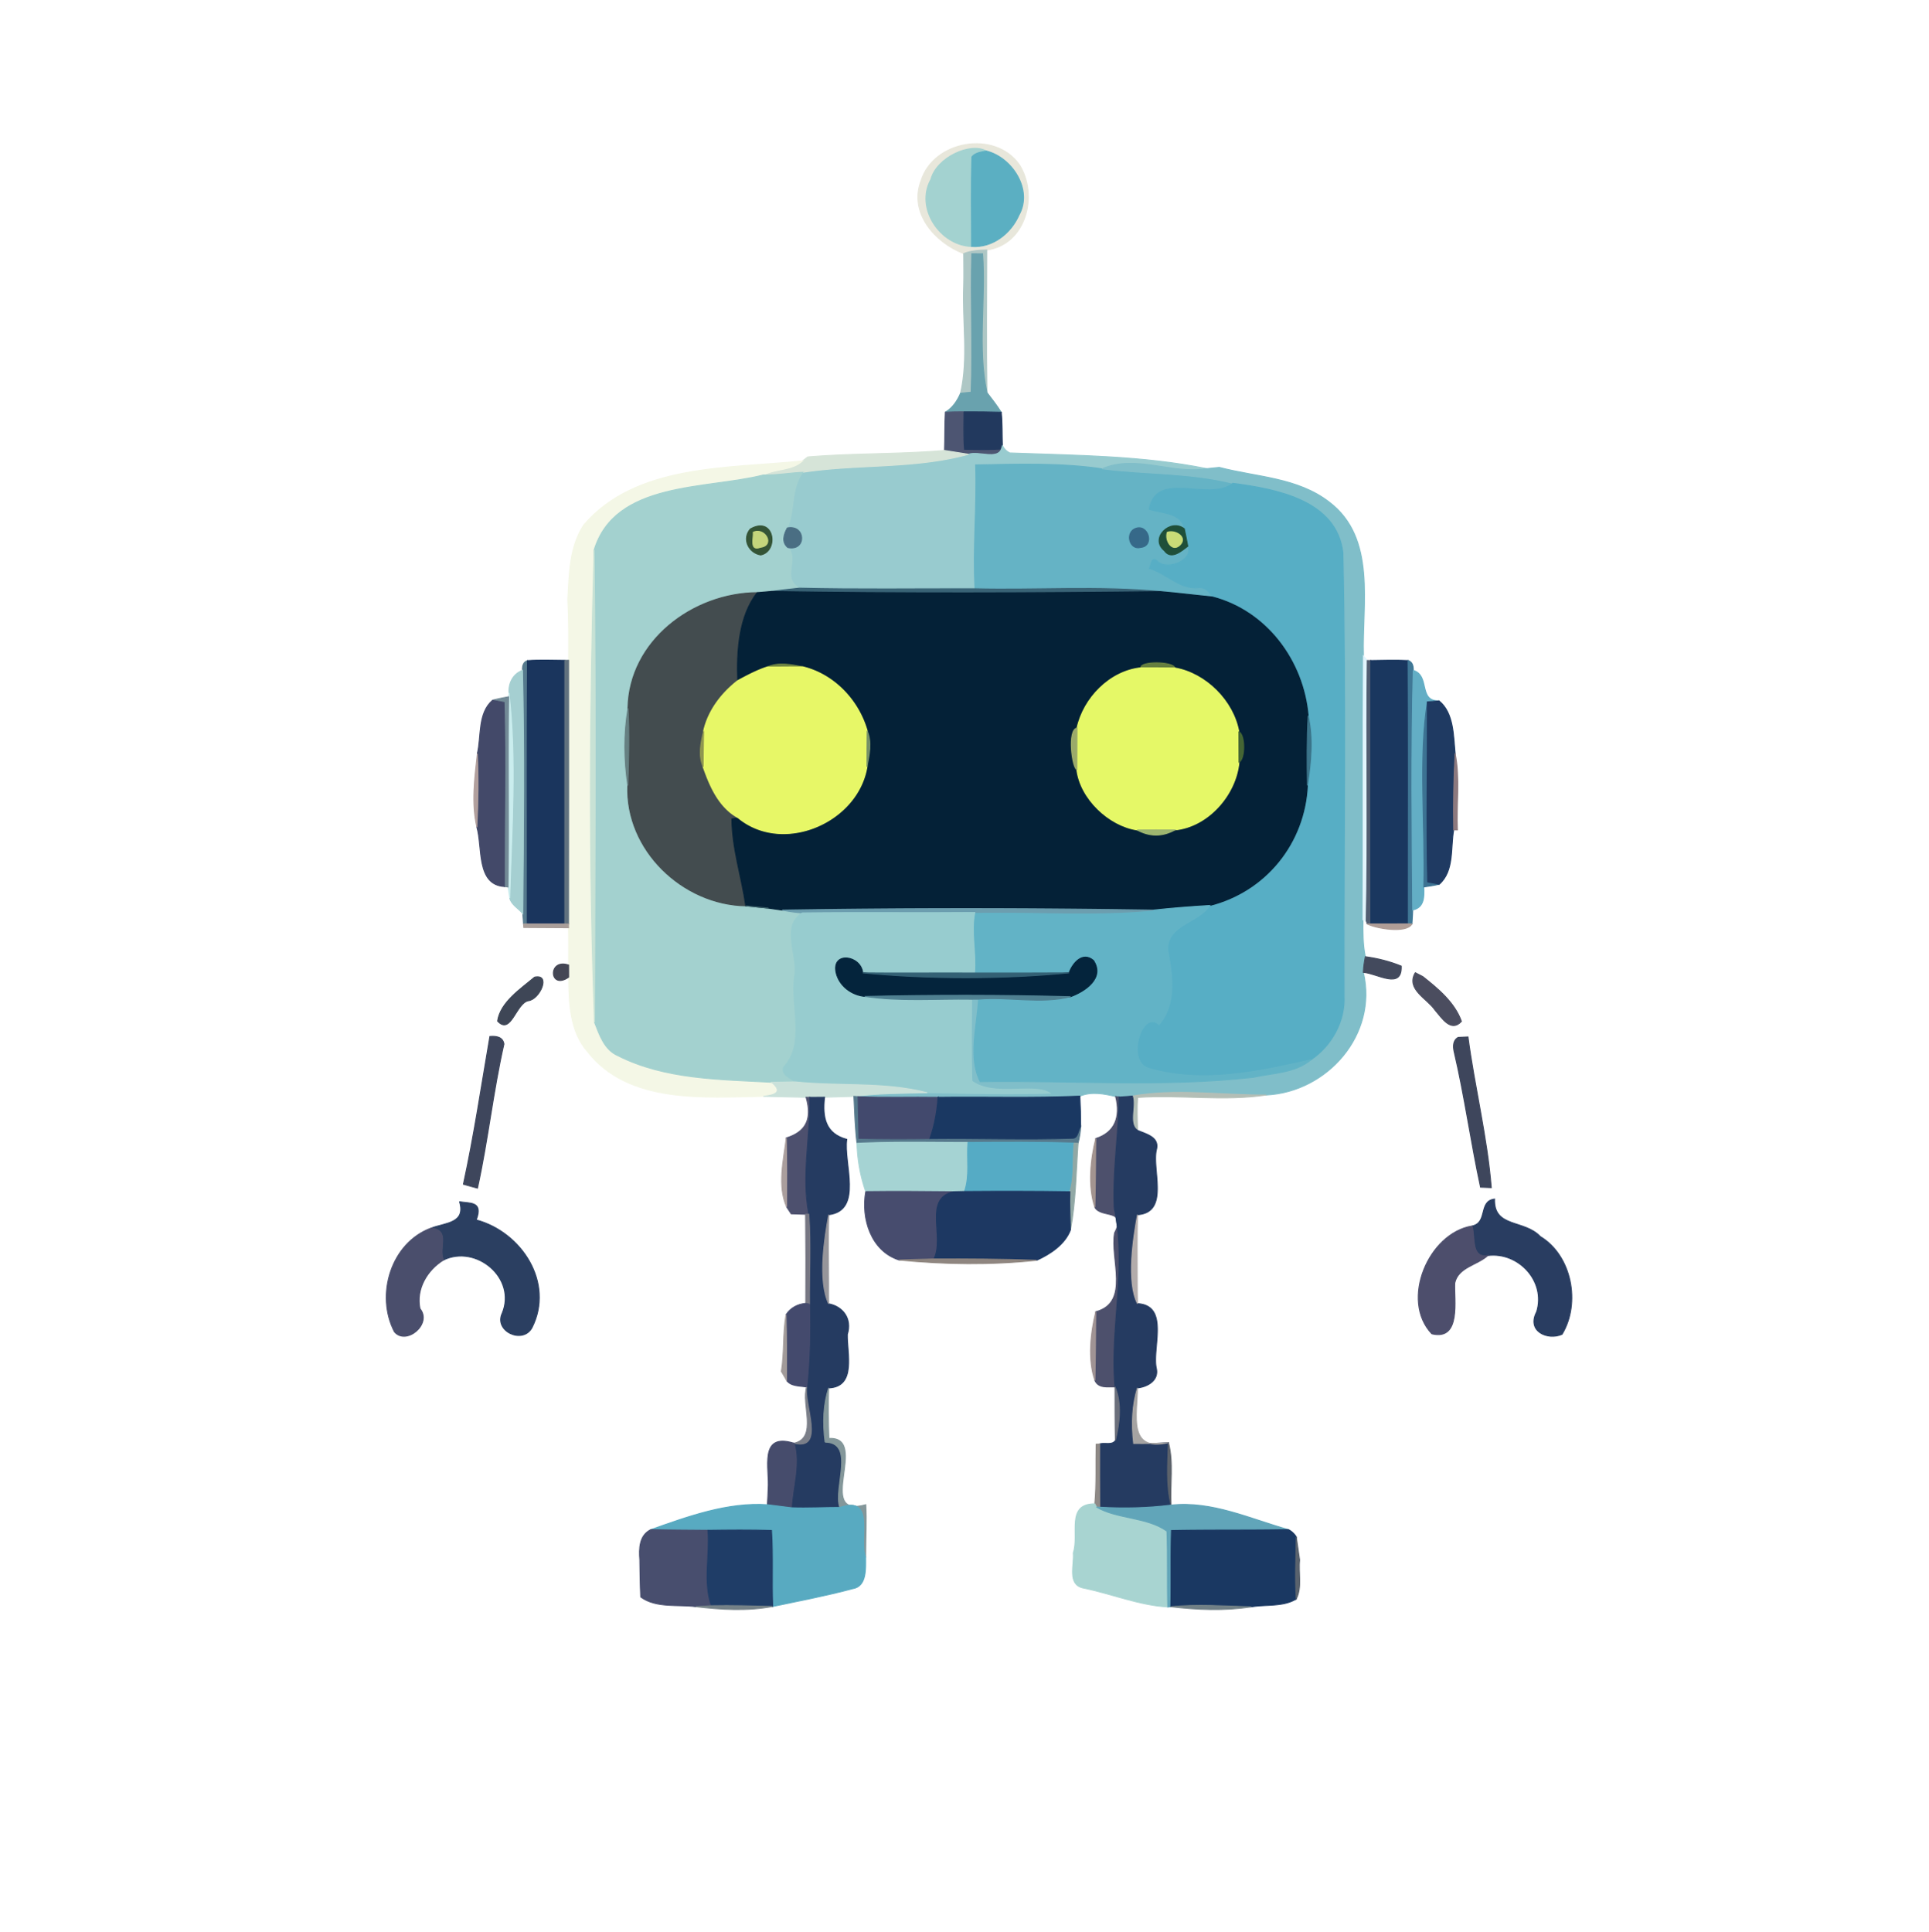<svg xmlns="http://www.w3.org/2000/svg" width="683" height="684" fill="none" viewBox="0 0 683 684"><path fill="#E8E7DB" stroke="#E8E7DB" stroke-width=".333" d="M326.119 63.993c4.387-14.214 26.16-18.014 34.774-5.707 6.853 10.68 2.52 28.28-11.507 30.24-2.773.027-5.573.24-8.173 1.267-10.054-3.854-19.494-14.347-15.094-25.8Z"/><path fill="#A3D2D0" stroke="#A3D2D0" stroke-width=".333" d="M329.6 63.527c2-7.787 14.067-13.294 19.613-10.053-1.813.386-3.813.533-5.093 2.053-.347 10.587-.107 21.16-.133 31.746-11.147-.346-20.067-13.626-14.387-23.746Z"/><path fill="#5BAFC2" stroke="#5BAFC2" stroke-width=".333" d="M344.119 55.526c1.28-1.52 3.28-1.667 5.094-2.053 9.12 2.226 16.573 13.72 11.613 22.6-2.893 6.626-9.387 11.746-16.84 11.2.027-10.587-.213-21.16.133-31.747Z"/><path fill="#AEC7C5" stroke="#AEC7C5" stroke-width=".333" d="M341.214 89.794c2.6-1.027 5.4-1.24 8.173-1.267-.04 16.814-.213 33.64.054 50.467-3.414-15.893-.334-32.84-1.534-49.12-.96-.013-2.866-.013-3.826-.027-.494 16.347.4 32.707-.24 49.04-.934.094-2.8.267-3.734.36 2.814-12.32.6-25.306 1.094-37.853.106-3.867.013-7.733.013-11.6Z"/><path fill="#69A2AE" stroke="#69A2AE" stroke-width=".333" d="M344.08 89.846c.96.013 2.867.013 3.827.026 1.2 16.28-1.88 33.227 1.533 49.12 1.747 2.28 3.534 4.547 5.067 6.987-4.427-.107-8.8-.187-13.2-.147-2.2-.013-4.4.027-6.6.134 2.6-1.56 4.213-4 5.4-6.72.933-.094 2.8-.267 3.733-.36.64-16.334-.253-32.694.24-49.04Z"/><path fill="#4D5572" stroke="#4D5572" stroke-width=".333" d="M334.707 145.966c2.2-.107 4.4-.147 6.6-.133-.013 4.413-.186 8.853.187 13.253 4.333.12 8.733.173 13.067-.08-1.374 3.88-8.24.587-11.627 1.84-2.133-.333-6.387-1-8.52-1.347.187-4.506.04-9.04.293-13.533Z"/><path fill="#22395E" stroke="#22395E" stroke-width=".333" d="M341.308 145.833c4.4-.04 8.773.04 13.2.146.413 3.934.266 7.88.413 11.84l-.36 1.187c-4.333.253-8.733.2-13.067.08-.373-4.4-.2-8.84-.186-13.253Z"/><path fill="#98CBCF" stroke="#98CBCF" stroke-width=".333" d="M354.92 157.82c.613 1.16 1.48 2.014 2.6 2.56 23.226.88 46.986.92 69.76 5.56-12.254 2.107-25.067-5.16-37.08.054-14.814-2.187-29.84-1.654-44.76-1.374.52 14.6-1.054 29.347-.214 43.854-20.733-.054-41.453.28-62.173-.227-6.533-3.52.067-10.2-4.107-14.373 6.734 1.426 6.414-8.24-.186-6.934 2.853-6.4 1.066-13.706 5.48-19.706 19.493-2.987 39.586-1.107 58.693-6.387 3.387-1.253 10.253 2.04 11.627-1.84l.36-1.187Z"/><path fill="#D6E4D8" stroke="#D6E4D8" stroke-width=".333" d="M286.013 161.793c16.107-1.36 32.293-.92 48.4-2.293 2.133.347 6.387 1.013 8.52 1.347-19.107 5.28-39.2 3.4-58.693 6.386-4.667.187-9.28 1.08-13.947.947 4.427-2.32 10.053-1.467 13.88-4.987a90.828 90.828 0 0 0 1.84-1.4Z"/><path fill="#F4F7E6" stroke="#F4F7E6" stroke-width=".333" d="M206.679 185.887c18.52-21.734 51.533-19.934 77.493-22.694-3.826 3.52-9.453 2.667-13.88 4.987-20.253 5.16-52.573 2.147-59.946 26.64-1.587 55.573-1.92 111.627.16 167.16 1.746 4.453 3.453 9.707 8.226 11.8 16.72 8.493 36.2 8.413 54.494 9.44 4.12 3.427 1.253 4.56-2.92 4.973-20.8.374-47.867 2.694-62.227-15.76-6.347-7.093-6.653-17.426-6.733-26.426 0-1.08-.014-3.227-.014-4.294.014-4.426.054-8.8-.013-13.2l-.013-1.333c.053-31.12.026-62.253.026-93.373.027-7.214.107-14.414-.293-21.6.48-8.987.547-18.547 5.64-26.32Z"/><path fill="#65B3C5" stroke="#65B3C5" stroke-width=".333" d="M345.44 164.621c14.92-.28 29.947-.813 44.76 1.373 15.387 1.987 31.2 1.294 46.333 5.134-8.56 6.773-27.066-4.987-29.64 9.186 4.44 1.52 11.507 1.094 12.427 6.92-4.92-3.866-12.387 3.36-7.08 7.72 2.427 3.427 6.027.214 8.32-1.546 2.267 4.786-7.227 8.76-10.68 5.386-2.053-2.146-2.293 1-2.88 2.494 6 1.746 10.707 7.506 17.32 6.786 2.347-.306 3.92 1.48 5 3.32-6.12-.613-12.227-1.386-18.347-1.92-21.853-2.106-43.84-.466-65.746-1-.84-14.506.733-29.253.213-43.853Z"/><path fill="#80BEC9" stroke="#80BEC9" stroke-width=".333" d="M390.199 165.992c12.013-5.213 24.827 2.054 37.08-.053 1.467-.133 2.947-.28 4.427-.453 13.186 3.466 27.706 3.56 38.96 12.293 16.853 12.8 11.533 36.267 12.093 54.427-.227 31.16.013 62.32-.16 93.493-.04 4.333-.08 8.76.827 13.053-.347 1.827-.654 3.68-.707 5.547 5.2 22.013-12.773 42.347-34.333 43.413-15.734.134-31.88-2.36-47.454.387-1.573.147-3.146.267-4.706.36l-1.2-.2c-4.214-1-8.587-1.84-12.68-.133-16.734.746-33.48.186-50.214.413-9.453-.147-18.893.187-28.32-.213l-1.466-.12c8.6-1.147 17.293-1.054 25.96-1.294 14.48.24 28.973.574 43.453.16-5.8-3.746-19.707 1.48-27.64-4.24-.32-9.68-.133-19.36-.12-29.026.613-.014 1.853-.014 2.467-.027-.534 9.293-3.747 21.013.6 29.213 32.213-.506 64.626 2.094 96.706-1.533 6.88-1.547 14.787-1.453 20.454-6.24 7.373-5.027 12.16-13.707 11.666-22.733-.12-52.267.76-104.667-.413-156.867-2.24-18.52-23.573-22.48-38.947-24.493-15.133-3.84-30.946-3.147-46.333-5.134Z"/><path fill="#A3D1CF" stroke="#A3D1CF" stroke-width=".333" d="M270.292 168.179c4.667.133 9.28-.76 13.947-.947-4.413 6-2.627 13.307-5.48 19.707-1.227 2.24-2.12 5.013.187 6.933 4.173 4.174-2.427 10.854 4.106 14.374-3.373.346-6.733.733-10.08 1.173-1.626.12-3.253.267-4.866.427-22.68.146-45.387 17.026-45.76 40.986-1.52 9.027-1.387 18.28-.067 27.334-.853 22.866 19.453 42.186 41.773 42.586 2.014.2 6.04.614 8.067.814 1.613.213 3.227.453 4.84.693 2.333.48 4.707.827 7.093 1-7.8 5.027-1.226 15.4-2.72 22.547-1.506 10.506 4.094 23.613-3.973 32.2-.64 2.746 2.507 3.626 4.147 5.066-2.76.027-5.52.107-8.28.147-18.294-1.027-37.774-.947-54.494-9.44-4.773-2.093-6.48-7.347-8.226-11.8.12-55.72.506-111.453-.16-167.16 7.373-24.493 39.693-21.48 59.946-26.64Z"/><path fill="#57AEC5" stroke="#57AEC5" stroke-width=".333" d="M436.534 171.127c15.373 2.013 36.706 5.973 38.946 24.493 1.174 52.2.294 104.6.414 156.867.493 9.027-4.294 17.707-11.667 22.733-18.72 4.387-39.12 8.64-57.867 2.96-7.706-2.853-1.893-20.986 4.014-15.386 6.293-7.387 4.746-17.56 3.093-26.28-.427-9.067 10.933-9.694 14.867-15.894 19.773-4.986 33.6-22.066 34.573-42.493 1.267-8.107 2.093-16.613.267-24.693-1.707-19.494-14.734-37.027-33.854-42.04-1.08-1.84-2.653-3.627-5-3.32-6.613.72-11.32-5.04-17.32-6.787.587-1.493.827-4.64 2.88-2.493 3.454 3.373 12.947-.6 10.68-5.387-.4-2.067-.773-4.133-1.24-6.173-.92-5.827-7.986-5.4-12.426-6.92 2.573-14.174 21.08-2.414 29.64-9.187Z"/><path fill="#1F4F39" stroke="#1F4F39" stroke-width=".333" d="M412.24 194.953c-5.307-4.36 2.16-11.586 7.08-7.72.466 2.04.84 4.107 1.24 6.174-2.294 1.76-5.894 4.973-8.32 1.546Z"/><path fill="#345436" stroke="#345436" stroke-width=".333" d="M265.668 187.314c8.533-4.906 10.253 7.894 3.666 9.187-4.32-.72-6.693-5.707-3.666-9.187Z"/><path fill="#4A6E83" stroke="#4A6E83" stroke-width=".333" d="M278.76 186.94c6.6-1.306 6.92 8.36.187 6.934-2.307-1.92-1.413-4.694-.187-6.934Z"/><path fill="#366989" stroke="#366989" stroke-width=".333" d="M401.627 187.314c4.813-2.454 7.4 6.026 2.293 6.506-3.906 1.134-5.506-4.8-2.293-6.506Z"/><path fill="#C4D57C" stroke="#C4D57C" stroke-width=".333" d="M266.719 188.461c4.16-1.893 7.787 4.667 2.547 5.32-3.907 1.493-2.4-3.067-2.547-5.32Z"/><path fill="#C9DB77" stroke="#C9DB77" stroke-width=".333" d="M413.307 188.474c2.733-.987 7.306 1.667 4.493 4.493-2.84 2.814-5.48-1.76-4.493-4.493Z"/><path fill="#C8E2D5" stroke="#C8E2D5" stroke-width=".333" d="M210.507 361.98c-2.08-55.533-1.747-111.586-.16-167.16.666 55.707.28 111.44.16 167.16Z"/><path fill="#396376" stroke="#396376" stroke-width=".333" d="M272.973 209.419c3.346-.44 6.706-.826 10.08-1.173 20.72.507 41.44.173 62.173.227 21.907.533 43.893-1.107 65.747 1-46 .533-92.014.693-138-.054Z"/><path fill="#434C4F" stroke="#434C4F" stroke-width=".333" d="M222.347 250.832c.373-23.96 23.08-40.84 45.76-40.986-6.507 8.173-7.32 20.84-6.894 31.16-5.786 4.506-10.48 10.64-12.093 17.88-.987 4.106-1.947 8.6-.16 12.626 2.44 6.987 5.6 14.294 12.373 18.04-.546.107-1.653.307-2.2.414.08 10.493 3.427 20.493 4.92 30.786-22.32-.4-42.626-19.72-41.773-42.586.307-9.107.587-18.227.067-27.334Z"/><path fill="#042137" stroke="#042137" stroke-width=".333" d="M268.106 209.847c1.613-.16 3.24-.307 4.867-.427 45.986.747 92 .587 138 .053 6.12.534 12.226 1.307 18.346 1.92 19.12 5.014 32.147 22.547 33.854 42.04-.454 8.214-.414 16.454-.267 24.694-.973 20.426-14.8 37.506-34.573 42.493-6.68.4-13.334.92-19.96 1.64-43.8-.693-87.627-.72-131.414 0-1.613-.24-3.226-.48-4.84-.693-2.026-.2-6.053-.614-8.066-.814-1.494-10.293-4.84-20.293-4.92-30.786.546-.107 1.653-.307 2.2-.414 15.826 13.12 42.36 1.774 45.64-18.053.826-4.187 1.826-8.627.08-12.693-3.067-10.8-11.68-19.934-22.694-22.667-4.2-.84-8.666-1.8-12.72.027-3.653 1.213-7.053 3.013-10.426 4.84-.427-10.32.386-22.987 6.893-31.16Z"/><path fill="#E1F5FD" stroke="#E1F5FD" stroke-width=".333" d="m482.76 232.207 1.346 1.667c-.4 30.746.307 61.493-.373 92.213l-1.133-.387c.173-31.173-.067-62.333.16-93.493Z"/><path fill="#567A8D" stroke="#567A8D" stroke-width=".333" d="M185 237.366c-.12-1.88.466-3.027 1.76-3.44-.227 31.066-.027 62.146-.094 93.213l-1.306.027c-.067-.92-.187-2.76-.254-3.68.24-28.707.574-57.427-.106-86.12Z"/><path fill="#1A355D" stroke="#1A355D" stroke-width=".333" d="M186.76 233.927c4.413-.333 8.813-.12 13.24-.093 0 31.107.013 62.2-.013 93.32-4.454-.027-8.88.027-13.32-.013.066-31.067-.134-62.147.093-93.214Z"/><path fill="#60717E" stroke="#60717E" stroke-width=".333" d="m200 233.833 1.333-.026c0 31.12.027 62.253-.027 93.373l-1.32-.027c.027-31.12.014-62.213.014-93.32Z"/><path fill="#525E72" stroke="#525E72" stroke-width=".333" d="m484.106 233.873 1.24.013c0 31.094-.067 62.187.026 93.267l-1.2.027-.44-1.094c.68-30.72-.026-61.466.374-92.213Z"/><path fill="#1A375F" stroke="#1A375F" stroke-width=".333" d="M485.347 233.886c4.414-.08 8.787-.2 13.227.013.2 31.08.067 62.147.08 93.227-4.467 0-8.84.053-13.28.027-.093-31.08-.027-62.174-.027-93.267Z"/><path fill="#407896" stroke="#407896" stroke-width=".333" d="M498.574 233.9c1.294.414 1.894 1.56 1.814 3.467-.72 28.267-.44 56.56-.187 84.853a156.2 156.2 0 0 1-.28 4.934l-1.267-.027c-.013-31.08.12-62.147-.08-93.227Z"/><path fill="#6C8341" stroke="#6C8341" stroke-width=".333" d="M271.641 236.167c4.053-1.826 8.52-.866 12.72-.026-4.267-.027-8.48.066-12.72.026Z"/><path fill="#667F3F" stroke="#667F3F" stroke-width=".333" d="M403.96 236.461c-.453-2.427 11.453-2.334 12.067.066-4.054-.066-8.04-.053-12.067-.066Z"/><path fill="#E7F767" stroke="#E7F767" stroke-width=".333" d="M261.214 241.006c3.374-1.826 6.774-3.626 10.427-4.84 4.24.04 8.453-.053 12.72-.026 11.013 2.733 19.627 11.866 22.693 22.666a812.878 812.878 0 0 0-.08 12.694c-3.28 19.826-29.813 31.173-45.64 18.053-6.773-3.747-9.933-11.053-12.373-18.04 0-4.227.107-8.413.16-12.627 1.613-7.24 6.307-13.373 12.093-17.88Z"/><path fill="#E5F867" stroke="#E5F867" stroke-width=".333" d="M381.346 257.794c2.32-10.613 11.613-20.16 22.613-21.333 4.027.013 8.014 0 12.067.067 10.92 1.946 20.667 11.693 22.613 22.613.027 3.573.04 7.147.054 10.733-1.067 11.534-10.934 22.827-22.667 23.987-4.493-.027-8.92-.013-13.4.013-9.987-1.506-20.093-11.066-21.347-21.346 0-4.92.027-9.814.067-14.734Z"/><path fill="#A5CFD1" stroke="#A5CFD1" stroke-width=".333" d="M180.214 245.341c-.227-3.467 1.427-6.734 4.787-7.974.68 28.694.346 57.414.106 86.12-1.52-1.8-4.066-3.106-4.626-5.48.666-24.093 2.506-48.773-.267-72.666Z"/><path fill="#63AEC5" stroke="#63AEC5" stroke-width=".333" d="M500.387 237.367c6.107 1.867 1.64 10.947 9.147 10.814-1.04.093-3.107.28-4.147.36-3.173 19.626-.707 44-1.253 65.52.146 3.48.2 7.28-3.934 8.16-.253-28.294-.533-56.587.187-84.854Z"/><path fill="#CAEDEE" stroke="#CAEDEE" stroke-width=".333" d="M180.214 245.34c2.774 23.893.934 48.573.267 72.667-.147-.987-.44-2.947-.6-3.92.32-22.467-.093-44.92.213-67.374l.12-1.373Z"/><path fill="#728A96" stroke="#728A96" stroke-width=".333" d="M174.4 247.953c1.867-.547 3.787-.867 5.694-1.24-.307 22.453.106 44.907-.214 67.373l-1.293-.173c-.093-21.733.493-43.48-.107-65.187a359.496 359.496 0 0 1-4.08-.773Z"/><path fill="#434969" stroke="#434969" stroke-width=".333" d="M169.013 266.833c1.454-6.16.08-14.28 5.387-18.88 1.013.2 3.053.587 4.08.773.6 21.707.013 43.454.107 65.187-10.027-.613-7.68-13.907-9.747-21.027.48-8.68.56-17.373.173-26.053Z"/><path fill="#3C7292" stroke="#3C7292" stroke-width=".333" d="M504.132 314.059c.547-21.52-1.92-45.893 1.254-65.52.08 21.24-.387 42.507.106 63.733 1.027.2 3.094.614 4.12.814-1.8.453-3.653.693-5.48.973Z"/><path fill="#1F3A62" stroke="#1F3A62" stroke-width=".333" d="M505.387 248.54c1.04-.08 3.107-.267 4.147-.36 5.266 4.306 5.066 12.48 5.68 18.586-.52 9.014-.64 18.054-.507 27.08-1.147 6.294.253 14.507-5.093 19.24-1.027-.2-3.094-.613-4.12-.813-.494-21.227-.027-42.493-.107-63.733Z"/><path fill="#668082" stroke="#668082" stroke-width=".333" d="M222.28 278.167c-1.32-9.053-1.453-18.306.067-27.333.52 9.107.24 18.227-.067 27.333Z"/><path fill="#3A748A" stroke="#3A748A" stroke-width=".333" d="M463.173 253.434c1.827 8.08 1 16.586-.266 24.693-.147-8.24-.187-16.48.266-24.693Z"/><path fill="#9BAA69" stroke="#9BAA69" stroke-width=".333" d="M381.281 272.526c-1.667-.493-3.467-14.213.066-14.733-.04 4.92-.066 9.813-.066 14.733Z"/><path fill="#8F964F" stroke="#8F964F" stroke-width=".333" d="M248.961 271.513c-1.787-4.026-.827-8.52.16-12.626-.053 4.213-.16 8.4-.16 12.626Z"/><path fill="#769167" stroke="#769167" stroke-width=".333" d="M307.053 258.807c1.747 4.066.747 8.506-.08 12.693-.013-4.227.027-8.48.08-12.693Z"/><path fill="#456634" stroke="#456634" stroke-width=".333" d="M438.641 259.141c2.306.92 2.293 9.72.053 10.733-.013-3.587-.027-7.16-.053-10.733Z"/><path fill="#B19F9D" stroke="#B19F9D" stroke-width=".333" d="M168.84 292.887c-1.987-8.533-.76-17.466.173-26.053.387 8.68.307 17.373-.173 26.053Z"/><path fill="#8D797E" stroke="#8D797E" stroke-width=".333" d="M515.213 266.768c1.813 8.906.4 18.08.813 27.106l-1.32-.026c-.133-9.027-.013-18.067.507-27.08Z"/><path fill="#9EB670" stroke="#9EB670" stroke-width=".333" d="M402.627 293.874c4.48-.027 8.907-.04 13.4-.014-4.453 2.44-8.92 2.454-13.4.014Z"/><path stroke="#3F656D" stroke-width=".333" d="M264.053 320.754c2.013.2 6.04.613 8.066.813"/><path fill="#62B3C6" stroke="#62B3C6" stroke-width=".333" d="M408.373 322.259c6.627-.72 13.28-1.24 19.96-1.64-3.933 6.2-15.293 6.827-14.867 15.893 1.654 8.72 3.2 18.894-3.093 26.28-5.907-5.6-11.72 12.534-4.013 15.387 18.746 5.68 39.146 1.427 57.866-2.96-5.666 4.787-13.573 4.693-20.453 6.24-32.08 3.627-64.493 1.027-96.707 1.533-4.346-8.2-1.133-19.92-.6-29.213 10.747-.907 22.027 1.84 32.574-.867 5.04-1.826 12.266-6.56 8.106-12.84-3.786-3.2-7.293.8-8.613 4.4-11.16.054-22.32.08-33.493.054.653-7.134-1.32-14.427.106-21.427 21.054-.44 42.214 1.2 63.227-.84Z"/><path fill="#6C9EAF" stroke="#6C9EAF" stroke-width=".333" d="M276.961 322.261c43.787-.72 87.613-.694 131.413 0-21.013 2.04-42.173.4-63.226.84-20.374.186-40.734-.107-61.094.16a55.16 55.16 0 0 1-7.093-1Z"/><path fill="#97CCCF" stroke="#97CCCF" stroke-width=".333" d="M284.053 323.26c20.36-.267 40.72.026 61.094-.16-1.427 7 .546 14.293-.107 21.426-13.187-.08-26.387.094-39.573-.053-.614-6.227-11.067-7.76-9.427-.107 1.067 4.76 5.533 8.067 10.293 8.454 12.467 1.88 25.12.786 37.667.986-.013 9.667-.2 19.347.12 29.027 7.933 5.72 21.84.493 27.64 4.24-14.48.413-28.973.08-43.453-.16-15.227-3.947-31.254-2.187-46.8-3.84-1.64-1.44-4.787-2.32-4.147-5.067 8.067-8.586 2.467-21.693 3.973-32.2 1.494-7.146-5.08-17.52 2.72-22.546Z"/><path fill="#A99E9A" stroke="#A99E9A" stroke-width=".333" d="m185.359 327.167 1.307-.026c4.44.04 8.867-.014 13.32.013l1.32.027.013 1.333c-5.293-.027-10.586-.053-15.866-.093l-.094-1.254Z"/><path fill="#AF9D97" stroke="#AF9D97" stroke-width=".333" d="m484.174 327.18 1.2-.026c4.44.026 8.813-.027 13.28-.027l1.266.027c-1.92 3.573-13.106 1.52-15.746.026Z"/><path fill="#04243C" stroke="#04243C" stroke-width=".333" d="M296.04 344.367c-1.64-7.653 8.813-6.12 9.426.107 23.094 2.307 49.987 2.293 73.067 0 1.32-3.6 4.827-7.6 8.613-4.4 4.16 6.28-3.066 11.013-8.106 12.84-24.227-.64-48.48-.653-72.707-.093-4.76-.387-9.227-3.694-10.293-8.454Z"/><path fill="#434A5D" stroke="#434A5D" stroke-width=".333" d="M482.721 344.301c.053-1.867.36-3.72.706-5.547 4.347.587 8.64 1.667 12.72 3.333.334 8.587-8.653 2.52-13.426 2.214Z"/><path fill="#444654" stroke="#444654" stroke-width=".333" d="M201.347 346.007c-6.907 4.813-7.533-6.853-.013-4.293 0 1.066.013 3.213.013 4.293Z"/><path fill="#336074" stroke="#336074" stroke-width=".333" d="M305.467 344.473c13.186.146 26.386-.027 39.573.053 11.173.027 22.333 0 33.493-.053-23.08 2.293-49.973 2.306-73.066 0Z"/><path fill="#4B4D5F" stroke="#4B4D5F" stroke-width=".333" d="M501.106 344.42c.667.347 2 1.027 2.667 1.373 5.44 4.294 11.293 9.187 13.68 15.854-3.72 4.093-6.987-1.28-9.334-3.96-2.8-4.134-10.44-7.44-7.013-13.267Z"/><path fill="#3E4656" stroke="#3E4656" stroke-width=".333" d="M189.28 345.993c5.96-1.28 1.814 7.907-2.2 8.347-4.413.867-6.146 12.387-10.906 7.2.973-6.667 8.226-11.44 13.106-15.547Z"/><path fill="#4F8091" stroke="#4F8091" stroke-width=".333" d="M306.334 352.82c24.227-.56 48.48-.546 72.707.094-10.547 2.706-21.827-.04-32.574.866-.613.014-1.853.014-2.466.027-12.547-.2-25.2.893-37.667-.987Z"/><path fill="#3E465C" stroke="#3E465C" stroke-width=".333" d="M173.453 366.993c2.16-.2 4.56.107 4.974 2.667-3.84 16.88-5.64 34.133-9.36 51.04-1.667-.44-3.334-.893-4.987-1.387 3.773-17.32 6.36-34.853 9.373-52.32ZM516.293 367.326l3.48-.16c2.36 17.84 6.814 35.427 8.24 53.347-.96-.04-2.853-.107-3.8-.147-3.44-15.907-5.626-32.147-9.359-48.027-.414-1.84-.414-3.973 1.439-5.013Z"/><path fill="#CAE1DA" stroke="#CAE1DA" stroke-width=".333" d="M273.227 383.221c2.76-.04 5.52-.12 8.28-.147 15.546 1.654 31.573-.106 46.8 3.84-8.667.24-17.36.147-25.96 1.294-3.48.106-6.947.213-10.4.306-1.734 0-3.48.014-5.2.04l-1.334-.013c-5.026-.08-10.08-.253-15.106-.347 4.173-.413 7.04-1.546 2.92-4.973Z"/><path fill="#B3BEB6" stroke="#B3BEB6" stroke-width=".333" d="M400.934 388.101c15.573-2.747 31.72-.254 47.453-.387-15.053 2.307-30.453-.16-45.6.867-.28 3.893-.12 7.746-.013 11.666-3.4-2.173-.627-8.52-1.84-12.146Z"/><path fill="#4D506E" stroke="#4D506E" stroke-width=".333" d="m285.414 388.539 1.333.013c.227 13.84-3.027 27.614-.36 41.414l-1.16-.014-5.08-.16a266.59 266.59 0 0 1-1.627-2.453c.054-8.147.054-16.293-.12-24.413 6.734-2.08 9.32-6.44 7.014-14.387Z"/><path fill="#253B61" stroke="#253B61" stroke-width=".333" d="M286.747 388.554c1.72-.027 3.467-.04 5.201-.04-.814 7.24.36 12.893 7.866 14.92-1.226 8.32 5.88 25.173-6.4 26.68-1.467 8.106-3.92 23.226-.013 31.546 4.987.92 8.4 5.254 6.613 10.84-.16 6.48 3.347 18.56-6.613 18.947-1.787 5.6-2.213 11.987-1.253 19.187 10.893.24 2.799 16.146 5.199 23.133-5.733-.013-11.453.347-17.159.107.4-7.56 3.093-15.36.96-22.84 11.213 2.72 3.426-13.96 4.506-19.907 1.027-9.747 1.214-19.547.96-29.32-.08-10.613.52-21.253-.227-31.84-2.666-13.8.587-27.573.36-41.413Z"/><path fill="#56798C" stroke="#56798C" stroke-width=".333" d="m302.346 388.207 1.466.12c.08 3.68.254 11.04.334 14.733 8.36.214 16.746.2 25.106.08 16.84-.186 33.694.454 50.52-.12 2.014 0 1.854-2.84 2.854-4.08-.107 1.974-.44 3.92-.92 5.854l-1.427-.04c-12.52-.414-25.04-.307-37.56-.227-13.093 0-26.2-.32-39.28.307-.667-5.52-.827-11.094-1.093-16.627Z"/><path fill="#42496D" stroke="#42496D" stroke-width=".333" d="M303.812 388.326c9.427.4 18.867.067 28.321.214-.347 4.96-1.214 9.893-2.88 14.6-8.36.12-16.747.133-25.107-.08-.08-3.694-.253-11.054-.334-14.734Z"/><path fill="#1A3862" stroke="#1A3862" stroke-width=".333" d="M332.134 388.54c16.733-.226 33.48.334 50.213-.413.187 3.587.28 7.2.28 10.813-1 1.24-.84 4.08-2.853 4.08-16.827.574-33.68-.066-50.52.12 1.667-4.706 2.533-9.64 2.88-14.6Z"/><path fill="#4D506C" stroke="#4D506C" stroke-width=".333" d="m395.026 388.26 1.2.2c-.134 13.173-2.334 26.293-1.694 39.493 4.547 20.827-1.6 42.213.254 63.12-2.56-.067-5.827.613-7.12-2.28.2-8.107.24-16.213.306-24.307 12.36-3.28 4.96-18.746 6.68-27.946 4.534-8.747-4.8-5.04-7-9.054.214-8.12.254-16.226.32-24.333 6.734-2.16 8.854-7.507 7.054-14.893Z"/><path fill="#253B61" stroke="#253B61" stroke-width=".333" d="M396.227 388.46c1.56-.094 3.133-.214 4.706-.36 1.214 3.626-1.56 9.973 1.84 12.146 3.147 1.36 7.867 2.387 6.667 6.894-1.6 7.173 4.72 22.186-6.693 22.973-1.44 7.92-3.96 23.693 0 31.493 11.44.627 5.106 15.8 6.68 22.934.933 4.226-3.08 6.533-6.694 6.906-1.773 5.76-2.213 12.307-1.346 19.667 4.066.053 8.24.027 12.32-.293-.24 7.36-.867 14.853.92 22.12-8.374 1.053-16.84 1.226-25.24.733a1778.13 1778.13 0 0 1-.04-22.387c1.76-.573 4.453.547 5.573-1.24 1.467-5.92 2.373-13.04-.133-18.973-1.854-20.907 4.293-42.293-.254-63.12-.64-13.2 1.56-26.32 1.694-39.493Z"/><path fill="#AA9E9D" stroke="#AA9E9D" stroke-width=".333" d="M278.519 427.339c-3.333-7.373-1.04-16.893-.12-24.413.174 8.12.174 16.266.12 24.413Z"/><path fill="#A39490" stroke="#A39490" stroke-width=".333" d="M387.654 427.486c-2.56-7.56-1.453-17.36.32-24.334-.067 8.107-.107 16.214-.32 24.334Z"/><path fill="#A5D3D3" stroke="#A5D3D3" stroke-width=".333" d="M303.439 404.834c13.08-.627 26.187-.307 39.28-.307-.506 5.72.747 11.813-1.226 17.36-.974.027-2.92.08-3.907.093-10.347-.106-20.707-.186-31.053-.053a56.97 56.97 0 0 1-3.094-17.093Z"/><path fill="#55ABC5" stroke="#55ABC5" stroke-width=".333" d="M342.721 404.526c12.52-.08 25.04-.187 37.56.226-.547 5.694.186 11.654-1.467 17.227-12.44-.2-24.88-.187-37.32-.093 1.973-5.547.72-11.64 1.227-17.36Z"/><path fill="#91A8A5" stroke="#91A8A5" stroke-width=".333" d="m380.28 404.754 1.427.04c-.734 10.24-.8 20.56-2.694 30.693-.106-4.533-.36-9-.2-13.506 1.654-5.574.92-11.534 1.467-17.227Z"/><path fill="#474C6E" stroke="#474C6E" stroke-width=".333" d="M306.534 421.927c10.347-.133 20.707-.053 31.054.054-10.787 2.493-3 15.96-6.907 23.813-4.133.08-8.2.253-12.32.36-9.96-3.147-13.533-14.667-11.827-24.227Z"/><path fill="#1D3862" stroke="#1D3862" stroke-width=".333" d="M337.586 421.979c.987-.013 2.934-.067 3.907-.093 12.44-.094 24.88-.107 37.32.093-.16 4.507.093 8.973.2 13.507-1.907 5.106-7.12 8.586-11.96 10.76-12.12-.427-24.253-.507-36.373-.454 3.906-7.853-3.88-21.32 6.906-23.813Z"/><path fill="#293D61" stroke="#293D61" stroke-width=".333" d="M521.213 434.113c5.693-1.146 2.16-8.866 7.96-9.533-.347 10.267 10.493 7.187 16.173 13.253 11.214 6.76 14.374 23.654 7.72 34.627-5.053 2.253-12.653-1.053-8.986-7.96 3.346-10.867-6.48-21.293-17.267-19.947-6.067 1.12-4.44-6.6-5.6-10.44Z"/><path fill="#2B3F61" stroke="#2B3F61" stroke-width=".333" d="M162.707 425.486c3.226.747 8.6-.453 5.906 6.48 16 4.254 27.827 22.294 19.72 38.2-3.333 5.974-13.56 1.12-10.506-5.186 5.16-12.467-9.24-24.414-20.787-18.84-1.92-4.294 2.573-10.44-4.347-11.307 5.2-1.893 12.307-1.707 10.014-9.347Z"/><path fill="#777783" stroke="#777783" stroke-width=".333" d="m285.227 429.953 1.16.013c.746 10.587.146 21.227.226 31.84l-1.32-.293c.08-10.52.054-21.053-.066-31.56Z"/><path fill="#96959A" stroke="#96959A" stroke-width=".333" d="M293.4 461.66c-3.906-8.32-1.453-23.44.014-31.547-.187 8.28-.107 16.56-.027 24.854-.013 2.226-.027 4.453.013 6.693Z"/><path fill="#B3ACAB" stroke="#B3ACAB" stroke-width=".333" d="M402.747 461.607c-3.96-7.8-1.44-23.574 0-31.494-.147 7.867-.147 15.72-.08 23.6 0 2.627.013 5.254.08 7.894Z"/><path fill="#4D4E6C" stroke="#4D4E6C" stroke-width=".333" d="M506.973 472.287c-11.266-11.867-1.2-35.654 14.24-38.174 1.16 3.84-.466 11.56 5.6 10.44-3.733 3.427-10.52 4.134-11.72 9.734-.32 5.906 2.387 20.533-8.12 18Z"/><path fill="#4A4E6C" stroke="#4A4E6C" stroke-width=".333" d="M139.667 471.581c-6.813-13.04-1.213-31.547 13.027-36.747 6.92.867 2.427 7.013 4.347 11.307-5.8 3.586-9.8 10.293-8.334 17.24 4.427 5.426-4.906 13.12-9.04 8.2Z"/><path fill="#8F8680" stroke="#8F8680" stroke-width=".333" d="M318.359 446.154c4.12-.107 8.187-.28 12.32-.36 12.12-.053 24.254.027 36.374.453-16.014 1.72-32.614 1.507-48.694-.093Z"/><path fill="#444A6D" stroke="#444A6D" stroke-width=".333" d="M278.307 465.554c1.546-2.427 4.146-3.827 6.986-4.04l1.32.293c.254 9.773.067 19.573-.96 29.32-2.386-.427-5.666-.16-7.16-2.4.04-7.733.014-15.467-.186-23.173Z"/><path fill="#A09394" stroke="#A09394" stroke-width=".333" d="M387.667 488.793c-2.64-7.507-1.413-17.36.307-24.307-.067 8.094-.107 16.2-.307 24.307Z"/><path fill="#A19A99" stroke="#A19A99" stroke-width=".333" d="M276.666 485.593c1.067-6.627.467-13.44 1.64-20.04.2 7.706.227 15.44.187 23.173-.454-.787-1.374-2.347-1.827-3.133Z"/><path fill="#7B7F89" stroke="#7B7F89" stroke-width=".333" d="M285.653 491.125c-1.08 5.947 6.707 22.627-4.507 19.907 8.56-1.934 2.414-13.947 4.507-19.907Z"/><path fill="#84979A" stroke="#84979A" stroke-width=".333" d="M292.146 510.632c-.96-7.2-.533-13.587 1.253-19.187-.186 5.96-.133 11.894.094 17.88 14.68-.72-5.28 28.587 13.053 23.467.36 5.72-.04 11.453-.027 17.2l-.026 1.427c-2.574-6.614 3.773-21.987-9.147-17.654-2.4-6.986 5.693-22.893-5.2-23.133Z"/><path fill="#6B6F7B" stroke="#6B6F7B" stroke-width=".333" d="M394.787 491.074c2.507 5.934 1.6 13.054.134 18.974-.147-6.32-.134-12.667-.134-18.974Z"/><path fill="#A5A3A2" stroke="#A5A3A2" stroke-width=".333" d="M401.387 511.112c-.866-7.36-.427-13.907 1.347-19.667-.054 9.4-3.613 22.827 10.973 19.374-4.08.32-8.253.346-12.32.293Z"/><path fill="#464C6C" stroke="#464C6C" stroke-width=".333" d="M271.987 527.18c.587-6.867-3.506-20.147 9.16-16.147 2.134 7.48-.56 15.28-.96 22.84-2.12-.266-6.346-.813-8.466-1.08.12-1.88.2-3.746.266-5.613Z"/><path fill="#8E8986" stroke="#8E8986" stroke-width=".333" d="m388.107 511.392 1.24-.107c-.027 7.453-.027 14.907.04 22.387l-1.187-.08-.573-1.107c.653-7.013.32-14.08.48-21.093Z"/><path fill="#5C626A" stroke="#5C626A" stroke-width=".333" d="M413.706 510.82c1.867 7.12.52 14.787.92 22.12-1.786-7.266-1.16-14.76-.92-22.12Z"/><path fill="#58AAC1" stroke="#58AAC1" stroke-width=".333" d="M230.439 541.622c13.16-4.654 27.134-9.76 41.28-8.827 2.12.267 6.347.813 8.467 1.08 5.707.24 11.427-.12 17.16-.107 12.92-4.333 6.573 11.04 9.147 17.654-.014 3.946.48 10.32-4.614 11.106-9.32 2.507-18.853 4.307-28.293 6.294-.373-8.974.173-17.96-.427-26.907-7.506-.227-15-.16-22.493-.053-6.747-.067-13.48-.067-20.227-.24Z"/><path fill="#A8D4D1" stroke="#A8D4D1" stroke-width=".333" d="M380.014 549.862c2.226-6.56-2.747-17.387 7.613-17.374l.573 1.107c7.214 4.347 17.827 3.453 24.987 8.573.333 8.934.04 17.88.293 26.827-10.12-.56-19.986-4.68-29.933-6.707-5.773-1.24-3.12-8.066-3.533-12.426Z"/><path fill="#61A5B9" stroke="#61A5B9" stroke-width=".333" d="M414.626 532.941c14.413-1.6 28.013 4.867 41.573 8.68-13.813.267-27.613.04-41.413.32-.293 8.973-.027 17.987-.24 26.973l-1.067.08c-.253-8.946.04-17.893-.293-26.826-7.16-5.12-17.773-4.227-24.987-8.574l1.187.08c8.4.494 16.867.32 25.24-.733Z"/><path fill="#484E6E" stroke="#484E6E" stroke-width=".333" d="M226.547 552.434c-.32-4.16-.227-8.8 3.893-10.813 6.747.173 13.48.173 20.227.24.707 8.8-1.747 18.16 1.2 26.707l-5.507.32c-6.28-.827-14.04.586-19.493-3.414-.213-4.386-.267-8.68-.32-13.04Z"/><path fill="#1F3D67" stroke="#1F3D67" stroke-width=".333" d="M250.667 541.86c7.493-.107 14.987-.173 22.493.053.6 8.947.054 17.934.427 26.907-7.253-.16-14.48-.413-21.72-.253-2.947-8.547-.493-17.907-1.2-26.707Z"/><path fill="#1A3862" stroke="#1A3862" stroke-width=".333" d="M414.787 541.941c13.8-.28 27.6-.053 41.413-.32a6.913 6.913 0 0 1 2.787 2.613c-.133 7.28-.507 14.627-.013 21.92-4.56 2.854-10.667 1.907-15.934 2.8-9.493-.266-19.026-.973-28.493-.04.213-8.986-.053-18 .24-26.973Z"/><path fill="#59626D" stroke="#59626D" stroke-width=".333" d="m458.988 544.234 1.173 8.147c-.52 4.467.96 9.56-1.187 13.773-.493-7.293-.12-14.64.014-21.92Z"/><path fill="#748187" stroke="#748187" stroke-width=".333" d="m246.359 568.887 5.507-.32c7.24-.16 14.467.093 21.72.253-9 1.707-18.213 1.147-27.227.067Z"/><path fill="#718086" stroke="#718086" stroke-width=".333" d="M414.547 568.913c9.467-.933 19-.227 28.493.04-9.453 1.48-19.04 1.067-28.493-.04Z"/></svg>